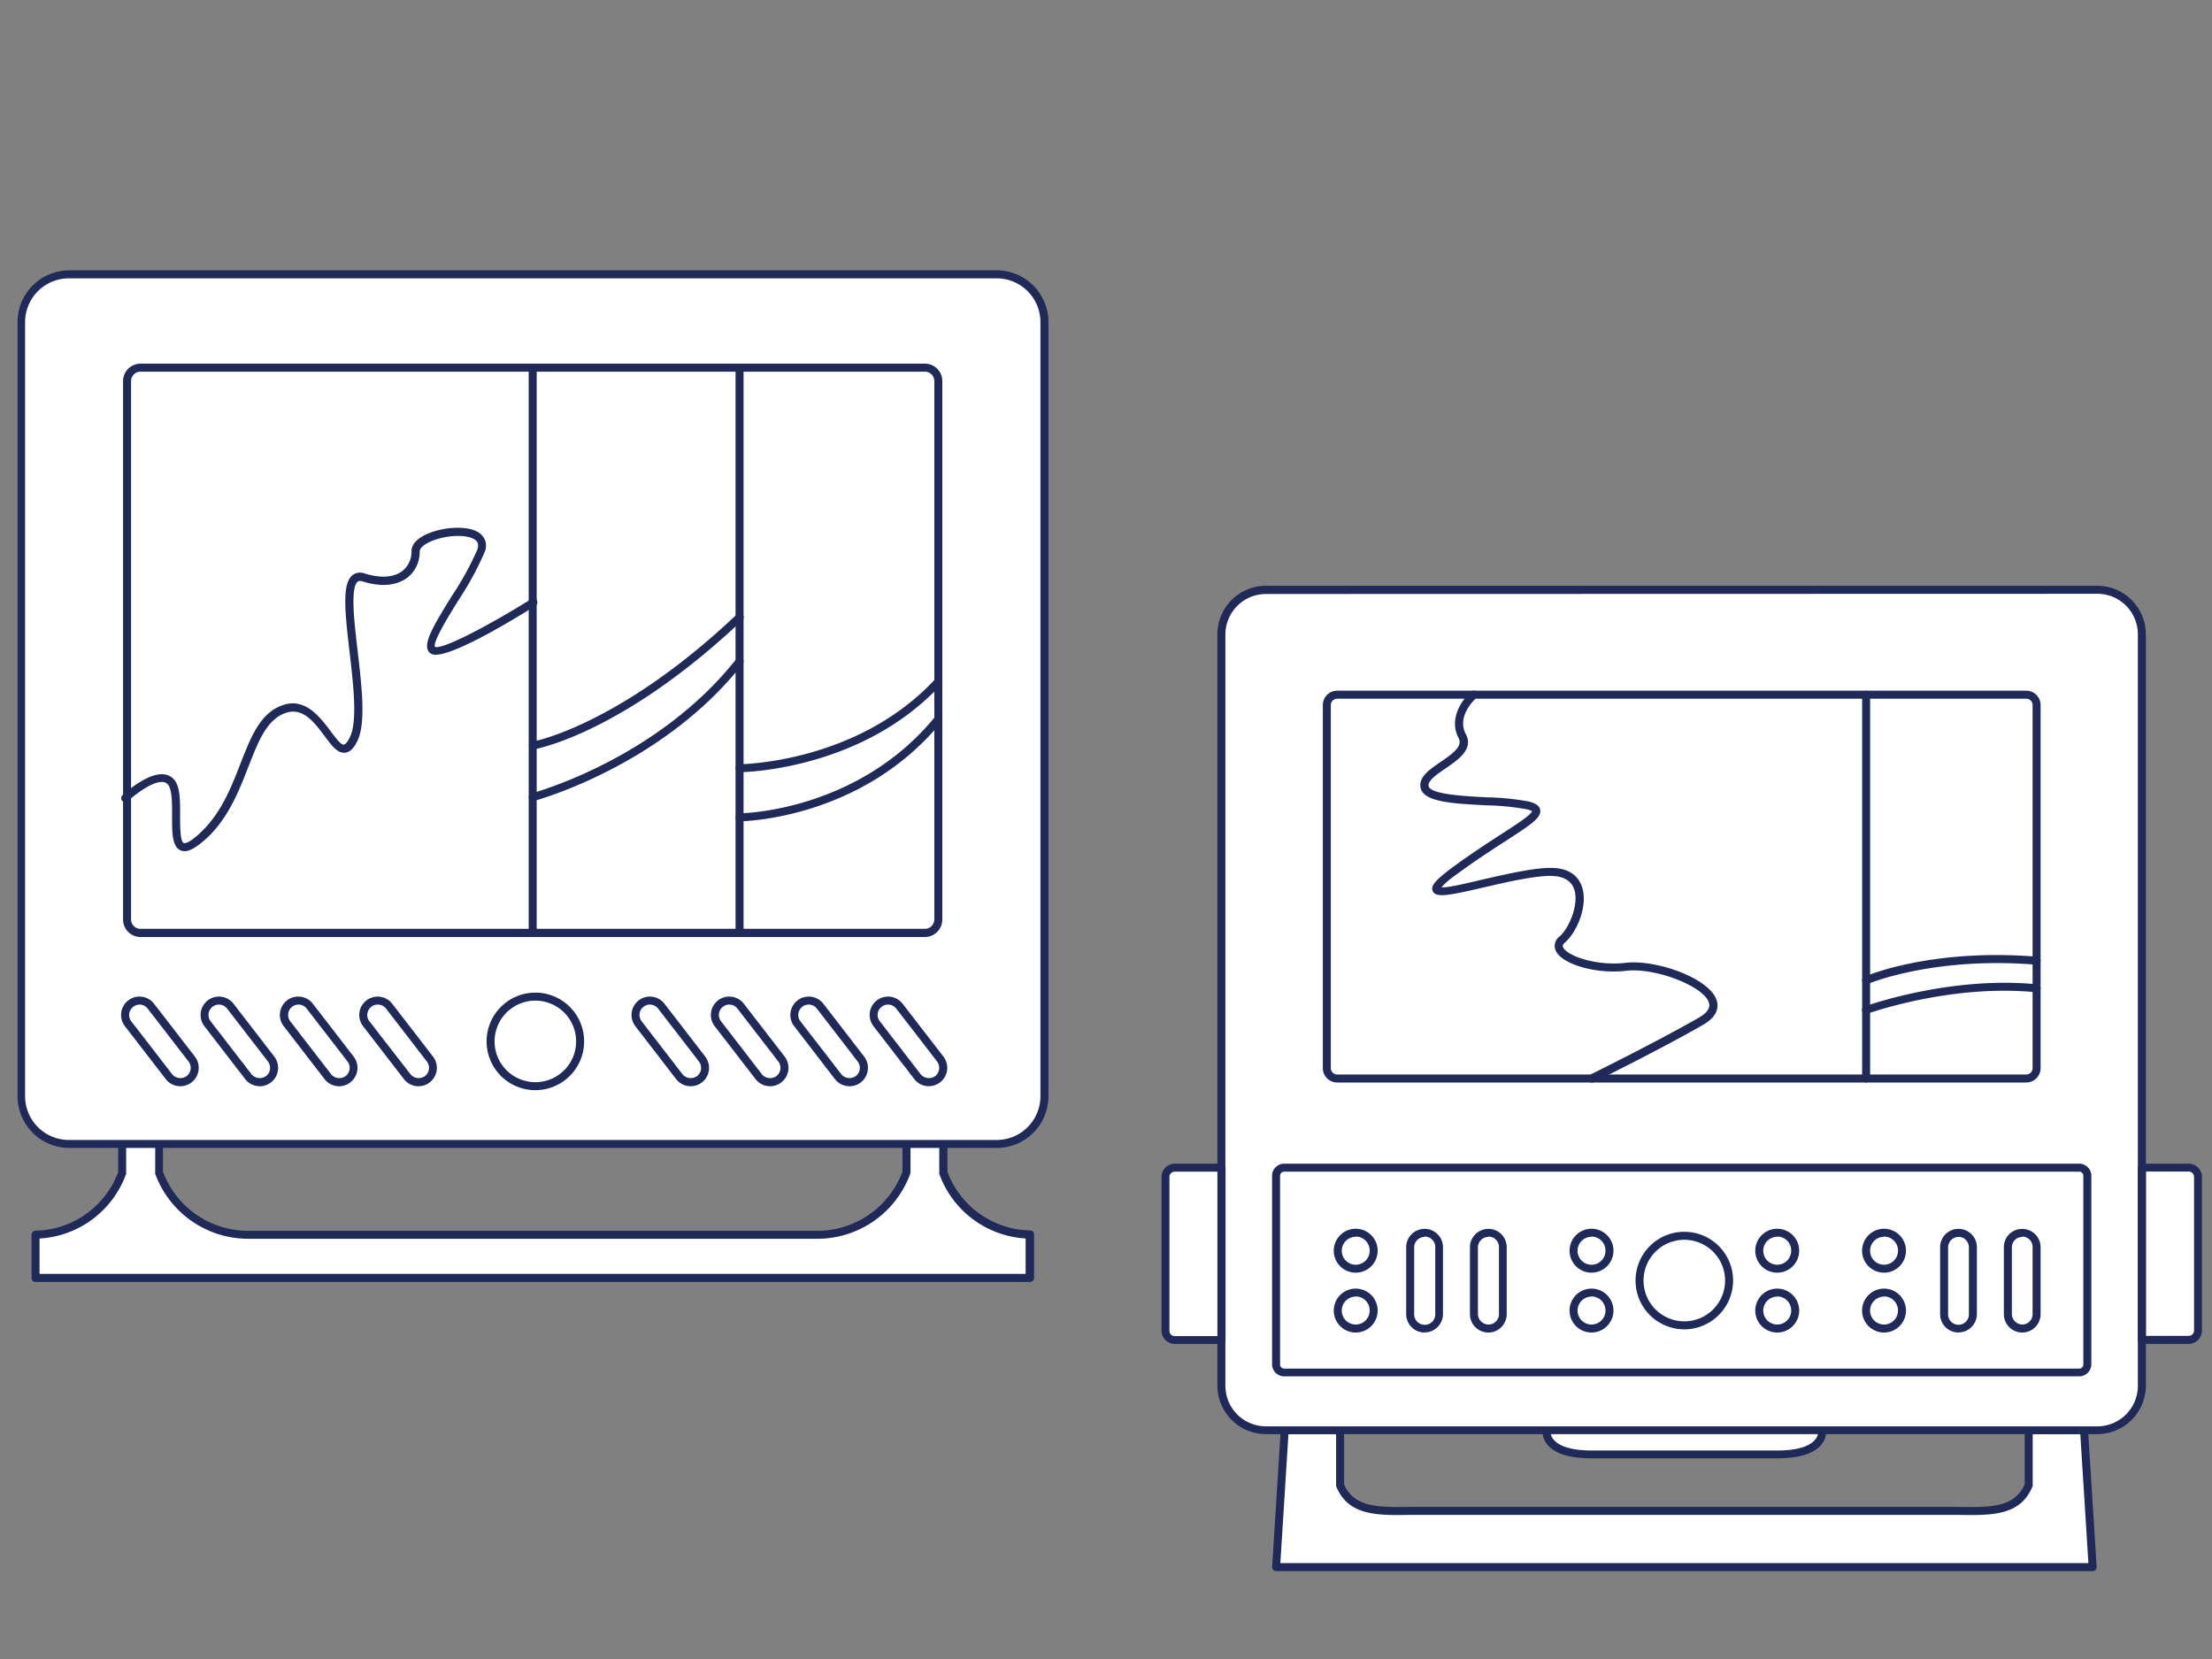 <svg xmlns="http://www.w3.org/2000/svg" viewBox="0 0 415 311.25">
  <rect x="0" y="0" width="415" height="311.25" fill="#808080" stroke="none"/>
  <defs>
    <style>
      .cls-1 {
        fill: #fff;
      }

      .cls-2 {
        fill: #1f2a58;
      }

      .cls-3 {
        fill: none;
      }
    </style>
  </defs>
  <g id="レイヤー_2" data-name="レイヤー 2">
    <g>
      <g>
        <g>
          <path class="cls-1" d="M177,220v-13.8h-6.9V220a17.75,17.75,0,0,1-16.67,11.69H46.5A17.75,17.75,0,0,1,29.83,220v-13.8H22.92V220A17.74,17.74,0,0,1,6.67,231.64v8.12H193.21v-8.12A17.75,17.75,0,0,1,177,220Z"/>
          <path class="cls-2" d="M193.21,240.51H6.67a.76.76,0,0,1-.75-.75v-8.12a.76.76,0,0,1,.73-.75,16.87,16.87,0,0,0,15.52-11V206.18a.76.76,0,0,1,.75-.75h6.91a.76.76,0,0,1,.75.75v13.66A17.05,17.05,0,0,0,46.5,230.92H153.39a17.07,17.07,0,0,0,15.92-11.08V206.18a.75.75,0,0,1,.75-.75H177a.75.75,0,0,1,.75.75v13.66a16.88,16.88,0,0,0,15.52,11,.75.75,0,0,1,.73.75v8.12A.75.75,0,0,1,193.21,240.51ZM7.42,239h185v-6.65a18.35,18.35,0,0,1-16.2-12.13.74.74,0,0,1,0-.25v-13h-5.4v13a.74.74,0,0,1-.05.25,18.55,18.55,0,0,1-17.37,12.19H46.5a18.57,18.57,0,0,1-17.38-12.19.73.73,0,0,1,0-.25v-13H23.67v13a.73.73,0,0,1,0,.25A18.38,18.38,0,0,1,7.42,232.36Z"/>
        </g>
        <g>
          <rect class="cls-1" x="3.96" y="51.47" width="191.96" height="163.15" rx="8.96"/>
          <path class="cls-2" d="M187,215.37h-174a9.72,9.72,0,0,1-9.71-9.7V60.43a9.72,9.72,0,0,1,9.71-9.71H187a9.71,9.71,0,0,1,9.7,9.71V205.67A9.71,9.71,0,0,1,187,215.37ZM12.92,52.22a8.22,8.22,0,0,0-8.21,8.21V205.67a8.21,8.21,0,0,0,8.21,8.2H187a8.21,8.21,0,0,0,8.2-8.2V60.43a8.21,8.21,0,0,0-8.2-8.21Z"/>
        </g>
        <g>
          <rect class="cls-1" x="23.84" y="68.98" width="152.2" height="106.06" rx="2.51"/>
          <path class="cls-2" d="M173.53,175.79H26.36a3.27,3.27,0,0,1-3.27-3.26V71.5a3.27,3.27,0,0,1,3.27-3.27H173.53a3.26,3.26,0,0,1,3.26,3.27v101A3.26,3.26,0,0,1,173.53,175.79ZM26.36,69.73a1.77,1.77,0,0,0-1.77,1.77v101a1.77,1.77,0,0,0,1.77,1.76H173.53a1.76,1.76,0,0,0,1.76-1.76V71.5a1.76,1.76,0,0,0-1.76-1.77Z"/>
        </g>
        <g>
          <g>
            <circle class="cls-1" cx="100.44" cy="195.38" r="8.4"/>
            <path class="cls-2" d="M100.44,204.53a9.15,9.15,0,1,1,9.15-9.15A9.16,9.16,0,0,1,100.44,204.53Zm0-16.8a7.65,7.65,0,1,0,7.65,7.65A7.66,7.66,0,0,0,100.44,187.73Z"/>
          </g>
          <g>
            <path class="cls-1" d="M80.65,198.69,73,188.77a2.7,2.7,0,0,0-4.27,3.3L76.37,202a2.72,2.72,0,0,0,2.14,1,2.68,2.68,0,0,0,1.65-.56A2.71,2.71,0,0,0,80.65,198.69Z"/>
            <path class="cls-2" d="M78.51,203.79a3.43,3.43,0,0,1-2.73-1.34l-7.66-9.92a3.45,3.45,0,0,1,.63-4.84,3.45,3.45,0,0,1,4.83.62l7.66,9.92h0a3.45,3.45,0,0,1-2.73,5.56Zm-7.66-15.32a1.93,1.93,0,0,0-1.19.41,2,2,0,0,0-.74,1.29,1.91,1.91,0,0,0,.39,1.44L77,201.53a2,2,0,0,0,2.73.35,1.88,1.88,0,0,0,.74-1.29,1.91,1.91,0,0,0-.39-1.44l-7.65-9.92a1.93,1.93,0,0,0-1.3-.74Z"/>
          </g>
          <g>
            <path class="cls-1" d="M65.75,198.69l-7.65-9.92a2.7,2.7,0,0,0-4.28,3.3L61.48,202a2.69,2.69,0,0,0,2.14,1,2.69,2.69,0,0,0,2.13-4.35Z"/>
            <path class="cls-2" d="M63.62,203.79a3.42,3.42,0,0,1-2.73-1.34l-7.66-9.92a3.45,3.45,0,0,1,5.46-4.22l7.66,9.92a3.45,3.45,0,0,1-.63,4.84A3.38,3.38,0,0,1,63.62,203.79ZM56,188.47a1.95,1.95,0,0,0-1.54,3.14l7.65,9.92a2,2,0,0,0,2.74.35,1.95,1.95,0,0,0,.35-2.73h0l-7.66-9.92a1.9,1.9,0,0,0-1.29-.74Z"/>
          </g>
          <g>
            <path class="cls-1" d="M50.86,198.69l-7.66-9.92a2.7,2.7,0,0,0-4.27,3.3L46.59,202a2.7,2.7,0,1,0,4.27-3.3Z"/>
            <path class="cls-2" d="M48.72,203.79A3.44,3.44,0,0,1,46,202.45l-7.65-9.92a3.46,3.46,0,0,1,.62-4.84,3.43,3.43,0,0,1,2.55-.69,3.49,3.49,0,0,1,2.29,1.31l7.65,9.92h0a3.46,3.46,0,0,1-.62,4.84A3.43,3.43,0,0,1,48.72,203.79Zm-7.66-15.32a1.88,1.88,0,0,0-1.18.41,1.94,1.94,0,0,0-.75,1.29,2,2,0,0,0,.39,1.44l7.66,9.92a2,2,0,0,0,2.73.35,1.9,1.9,0,0,0,.75-1.29,2,2,0,0,0-.39-1.44l-7.66-9.92a1.93,1.93,0,0,0-1.29-.74Z"/>
          </g>
          <g>
            <path class="cls-1" d="M36,198.69l-7.66-9.92a2.7,2.7,0,0,0-4.27,3.3L31.69,202a2.7,2.7,0,0,0,4.28-3.3Z"/>
            <path class="cls-2" d="M33.83,203.79a3.43,3.43,0,0,1-2.73-1.34l-7.66-9.92a3.45,3.45,0,0,1,5.46-4.22l7.66,9.92h0a3.45,3.45,0,0,1-2.73,5.56Zm-7.66-15.32a2,2,0,0,0-1.93,1.7,1.91,1.91,0,0,0,.39,1.44l7.66,9.92a2,2,0,0,0,2.73.35,1.88,1.88,0,0,0,.74-1.29,1.91,1.91,0,0,0-.39-1.44l-7.66-9.92a1.88,1.88,0,0,0-1.29-.74Z"/>
          </g>
          <g>
            <path class="cls-1" d="M176.4,198.69l-7.65-9.92a2.7,2.7,0,0,0-4.28,3.3l7.66,9.92a2.7,2.7,0,1,0,4.27-3.3Z"/>
            <path class="cls-2" d="M174.27,203.79a3.42,3.42,0,0,1-2.73-1.34l-7.66-9.92a3.43,3.43,0,0,1-.69-2.55,3.39,3.39,0,0,1,1.31-2.29,3.46,3.46,0,0,1,4.84.62l7.66,9.92h0a3.48,3.48,0,0,1,.69,2.55,3.46,3.46,0,0,1-3.42,3Zm-7.66-15.32a1.91,1.91,0,0,0-1.19.41,1.92,1.92,0,0,0-.35,2.73l7.65,9.92a2,2,0,0,0,2.74.35,1.95,1.95,0,0,0,.35-2.73l-7.66-9.92a1.93,1.93,0,0,0-1.29-.74Z"/>
          </g>
          <g>
            <path class="cls-1" d="M161.51,198.69l-7.66-9.92a2.7,2.7,0,0,0-4.27,3.3l7.65,9.92a2.72,2.72,0,0,0,2.14,1,2.68,2.68,0,0,0,1.65-.56A2.71,2.71,0,0,0,161.51,198.69Z"/>
            <path class="cls-2" d="M159.37,203.79a3.43,3.43,0,0,1-2.73-1.34L149,192.53a3.45,3.45,0,0,1,.63-4.84,3.43,3.43,0,0,1,2.55-.69,3.49,3.49,0,0,1,2.29,1.31l7.65,9.92h0a3.46,3.46,0,0,1-.62,4.84A3.43,3.43,0,0,1,159.37,203.79Zm-7.66-15.32a1.93,1.93,0,0,0-1.19.41,2,2,0,0,0-.74,1.29,1.91,1.91,0,0,0,.39,1.44l7.66,9.92a2,2,0,0,0,2.73.35,1.88,1.88,0,0,0,.74-1.29,1.91,1.91,0,0,0-.39-1.44l-7.65-9.92a1.93,1.93,0,0,0-1.3-.74Z"/>
          </g>
          <g>
            <path class="cls-1" d="M146.61,198.69,139,188.77a2.7,2.7,0,0,0-4.28,3.3l7.66,9.92a2.7,2.7,0,1,0,4.27-3.3Z"/>
            <path class="cls-2" d="M144.48,203.79a3.42,3.42,0,0,1-2.73-1.34l-7.66-9.92a3.45,3.45,0,0,1,5.46-4.22l7.66,9.92h0a3.45,3.45,0,0,1-.63,4.84A3.38,3.38,0,0,1,144.48,203.79Zm-7.66-15.32a1.95,1.95,0,0,0-1.54,3.14l7.65,9.92a2,2,0,0,0,2.74.35,1.95,1.95,0,0,0,.35-2.73l-7.66-9.92a1.9,1.9,0,0,0-1.29-.74Z"/>
          </g>
          <g>
            <path class="cls-1" d="M131.72,198.69l-7.66-9.92a2.7,2.7,0,0,0-4.27,3.3l7.66,9.92a2.7,2.7,0,1,0,4.27-3.3Z"/>
            <path class="cls-2" d="M129.58,203.79a3.44,3.44,0,0,1-2.73-1.34l-7.65-9.92a3.46,3.46,0,0,1,.62-4.84,3.43,3.43,0,0,1,2.55-.69,3.49,3.49,0,0,1,2.29,1.31l7.65,9.92h0a3.46,3.46,0,0,1-.62,4.84A3.43,3.43,0,0,1,129.58,203.79Zm-7.66-15.32a1.9,1.9,0,0,0-1.18.41,1.94,1.94,0,0,0-.75,1.29,2,2,0,0,0,.39,1.44l7.66,9.92a2,2,0,0,0,2.73.35,1.9,1.9,0,0,0,.75-1.29,2,2,0,0,0-.39-1.44l-7.66-9.92a1.93,1.93,0,0,0-1.29-.74Z"/>
          </g>
        </g>
        <path class="cls-2" d="M138.76,175.79A.74.74,0,0,1,138,175V69a.75.75,0,0,1,1.5,0V175A.75.75,0,0,1,138.76,175.79Z"/>
        <path class="cls-2" d="M99.94,175.79a.75.75,0,0,1-.75-.75V69a.75.75,0,0,1,1.5,0V175A.74.74,0,0,1,99.94,175.79Z"/>
        <g>
          <path class="cls-1" d="M23.47,149.73s6.79-6.29,8.88-2.62-2.11,17.28,6,9.42,7.55-21,14.89-23.48,9.69,12.6,13.06,5.55-4.73-32.27,1.83-30.25,9.77-1.18,9.77-4.91,14.38-5.86,12.25,0-11.43,17.3-9,18.57,18.73-9,18.73-9"/>
          <path class="cls-2" d="M34.62,159.69a1.8,1.8,0,0,1-.73-.15c-1.63-.7-1.62-3.39-1.6-6.52,0-2.1,0-4.48-.59-5.54a1.37,1.37,0,0,0-1-.75c-2-.32-5.5,2.46-6.68,3.55a.76.76,0,0,1-1.06,0,.77.77,0,0,1,0-1.07c.49-.45,4.87-4.39,7.93-3.92A2.87,2.87,0,0,1,33,146.74c.81,1.41.8,3.89.79,6.29,0,1.92,0,4.82.68,5.13.14.05.92.21,3.37-2.17,3.72-3.59,5.6-8.42,7.26-12.69,2-5.11,3.71-9.52,7.92-11s7,2.2,9,4.87c.86,1.15,1.93,2.61,2.49,2.53.12,0,.54-.15,1.17-1.47,1.41-3,.61-9.86-.1-15.94-.92-7.86-1.38-12.76.53-14.36a2.33,2.33,0,0,1,2.3-.34c3.77,1.16,5.89.41,7-.41a4.55,4.55,0,0,0,1.79-3.78c0-1.25,1.07-2.41,3-3.25,3.23-1.39,8.17-1.68,10.08.13a2.91,2.91,0,0,1,.61,3.38A58,58,0,0,1,86,112.63c-1.82,2.94-4.87,7.86-4.39,8.73,1.34.6,10.38-4.17,18-8.94a.75.75,0,1,1,.8,1.26c-3.9,2.46-16.83,10.36-19.47,9a1.43,1.43,0,0,1-.75-.94c-.46-1.65,1.43-4.84,4.56-9.9a56.73,56.73,0,0,0,4.78-8.66c.38-1,.05-1.5-.23-1.77-1.28-1.21-5.47-1.13-8.45.16-1.3.56-2.11,1.28-2.11,1.87a6.11,6.11,0,0,1-2.4,5c-1.39,1-4,2-8.34.63-.6-.18-.82,0-.9.07-1.39,1.15-.65,7.46,0,13,.77,6.59,1.56,13.41,0,16.77-.44.94-1.17,2.19-2.37,2.31-1.4.13-2.48-1.3-3.84-3.13-1.9-2.55-4.06-5.45-7.28-4.34-3.55,1.21-5.15,5.33-7,10.09-1.72,4.41-3.66,9.4-7.61,13.22C37.05,158.85,35.7,159.69,34.62,159.69Z"/>
        </g>
        <g>
          <path class="cls-1" d="M99.94,139.89s16.3-2.8,38.82-24.09"/>
          <path class="cls-2" d="M99.94,140.64a.75.75,0,0,1-.13-1.48c.17,0,16.38-3,38.43-23.9a.75.75,0,0,1,1.06,0,.74.74,0,0,1,0,1.06c-22.42,21.2-38.53,24.17-39.2,24.28Z"/>
        </g>
        <g>
          <path class="cls-1" d="M99.94,149.56s23.59-6.16,38.82-25.49"/>
          <path class="cls-2" d="M99.94,150.31a.75.75,0,0,1-.19-1.47c.24-.07,23.53-6.34,38.42-25.24a.75.75,0,0,1,1.18.93c-15.21,19.31-39,25.69-39.22,25.76Z"/>
        </g>
        <g>
          <path class="cls-1" d="M138.76,144.13s22.24,0,37.28-16.28"/>
          <path class="cls-2" d="M138.76,144.88a.75.75,0,0,1,0-1.5c.22,0,22.1-.2,36.73-16a.74.74,0,0,1,1.06,0,.75.75,0,0,1,0,1.06C161.5,144.69,139,144.88,138.76,144.88Z"/>
        </g>
        <g>
          <path class="cls-1" d="M138.76,153.34s22.24,0,37.28-18.42"/>
          <path class="cls-2" d="M138.76,154.09a.75.75,0,0,1,0-1.5c.22,0,22.07-.23,36.7-18.14a.75.75,0,1,1,1.16,1C161.53,153.88,139,154.09,138.76,154.09Z"/>
        </g>
      </g>
      <g>
        <g>
          <g>
            <path class="cls-1" d="M316,294h76.6L391,268.31H380.61v10.33c-2.38,5.73-8.61,4.79-15.95,4.79h-97.3c-7.34,0-13.57.94-15.94-4.79V268.31H241L239.41,294Z"/>
            <path class="cls-2" d="M392.61,294.76H239.41a.75.75,0,0,1-.54-.24.69.69,0,0,1-.2-.56l1.61-25.7a.74.74,0,0,1,.75-.7h10.39a.75.75,0,0,1,.75.75v10.18c1.91,4.39,6.57,4.31,12.45,4.22.89,0,1.81,0,2.74,0h97.3c.93,0,1.85,0,2.74,0,5.88.1,10.54.17,12.46-4.22V268.31a.74.74,0,0,1,.75-.75H391a.74.74,0,0,1,.74.7l1.62,25.7a.75.75,0,0,1-.75.8Zm-152.4-1.5h151.6l-1.52-24.2h-8.93v9.58a.72.72,0,0,1-.06.29c-2.27,5.47-7.67,5.39-13.92,5.28-.89,0-1.8,0-2.72,0h-97.3c-.92,0-1.83,0-2.71,0-6.25.11-11.66.19-13.93-5.28a.71.71,0,0,1-.05-.29v-9.58h-8.94Z"/>
          </g>
          <g>
            <path class="cls-1" d="M341.85,268.31s.83,4.54-8.42,4.54H298.59c-9.25,0-8.42-4.54-8.42-4.54"/>
            <path class="cls-2" d="M333.43,273.6H298.59c-4.07,0-6.85-.86-8.26-2.54a3.78,3.78,0,0,1-.9-2.89.75.75,0,0,1,1.48.27,2.26,2.26,0,0,0,.61,1.69c.77.9,2.62,2,7.07,2h34.84c4.45,0,6.31-1.07,7.08-2a2.24,2.24,0,0,0,.6-1.7.76.76,0,0,1,.62-.86.75.75,0,0,1,.86.6,3.74,3.74,0,0,1-.9,2.89C340.28,272.74,337.5,273.6,333.43,273.6Z"/>
          </g>
          <g>
            <rect class="cls-1" x="229.18" y="110.69" width="172.67" height="157.62" rx="8.35"/>
            <path class="cls-2" d="M393.5,269.06h-156a9.11,9.11,0,0,1-9.1-9.1V119a9.11,9.11,0,0,1,9.1-9.1h156a9.11,9.11,0,0,1,9.09,9.1V260A9.11,9.11,0,0,1,393.5,269.06Zm-156-157.62a7.61,7.61,0,0,0-7.6,7.6V260a7.61,7.61,0,0,0,7.6,7.6h156a7.6,7.6,0,0,0,7.59-7.6V119a7.6,7.6,0,0,0-7.59-7.6Z"/>
          </g>
          <g>
            <rect class="cls-1" x="248.93" y="130.33" width="133.16" height="72" rx="1.94"/>
            <path class="cls-2" d="M380.15,203.09H250.87a2.7,2.7,0,0,1-2.69-2.69V132.27a2.7,2.7,0,0,1,2.69-2.69H380.15a2.69,2.69,0,0,1,2.69,2.69V200.4A2.69,2.69,0,0,1,380.15,203.09Zm-129.28-72a1.19,1.19,0,0,0-1.19,1.19V200.4a1.19,1.19,0,0,0,1.19,1.19H380.15a1.19,1.19,0,0,0,1.19-1.19V132.27a1.19,1.19,0,0,0-1.19-1.19Z"/>
          </g>
          <g>
            <rect class="cls-1" x="239.41" y="219.07" width="152.2" height="38.39" rx="1.51"/>
            <path class="cls-2" d="M390.1,258.22H240.93a2.27,2.27,0,0,1-2.27-2.27V220.59a2.27,2.27,0,0,1,2.27-2.27H390.1a2.27,2.27,0,0,1,2.26,2.27V256A2.27,2.27,0,0,1,390.1,258.22Zm-149.17-38.4a.76.76,0,0,0-.77.77V256a.77.77,0,0,0,.77.77H390.1a.77.77,0,0,0,.76-.77V220.59a.76.76,0,0,0-.76-.77Z"/>
          </g>
          <g>
            <g>
              <circle class="cls-1" cx="316.01" cy="240.25" r="8.4"/>
              <path class="cls-2" d="M316,249.4a9.15,9.15,0,1,1,9.15-9.15A9.16,9.16,0,0,1,316,249.4Zm0-16.8a7.65,7.65,0,1,0,7.65,7.65A7.66,7.66,0,0,0,316,232.6Z"/>
            </g>
            <g>
              <circle class="cls-1" cx="333.43" cy="234.65" r="3.37"/>
              <path class="cls-2" d="M333.43,238.77a4.12,4.12,0,1,1,4.12-4.12A4.12,4.12,0,0,1,333.43,238.77Zm0-6.73a2.62,2.62,0,1,0,2.62,2.61A2.61,2.61,0,0,0,333.43,232Z"/>
            </g>
            <g>
              <circle class="cls-1" cx="333.43" cy="245.85" r="3.37"/>
              <path class="cls-2" d="M333.43,250a4.12,4.12,0,1,1,4.12-4.12A4.12,4.12,0,0,1,333.43,250Zm0-6.74a2.62,2.62,0,1,0,2.62,2.62A2.62,2.62,0,0,0,333.43,243.23Z"/>
            </g>
            <g>
              <circle class="cls-1" cx="254.35" cy="234.65" r="3.37"/>
              <path class="cls-2" d="M254.35,238.77a4.12,4.12,0,1,1,4.12-4.12A4.12,4.12,0,0,1,254.35,238.77Zm0-6.73a2.62,2.62,0,1,0,2.62,2.61A2.61,2.61,0,0,0,254.35,232Z"/>
            </g>
            <g>
              <circle class="cls-1" cx="254.35" cy="245.85" r="3.37"/>
              <path class="cls-2" d="M254.35,250a4.12,4.12,0,1,1,4.12-4.12A4.12,4.12,0,0,1,254.35,250Zm0-6.74a2.62,2.62,0,1,0,2.62,2.62A2.62,2.62,0,0,0,254.35,243.23Z"/>
            </g>
            <g>
              <circle class="cls-1" cx="298.59" cy="234.65" r="3.37"/>
              <path class="cls-2" d="M298.59,238.77a4.12,4.12,0,1,1,4.12-4.12A4.13,4.13,0,0,1,298.59,238.77Zm0-6.73a2.62,2.62,0,1,0,2.62,2.61A2.62,2.62,0,0,0,298.59,232Z"/>
            </g>
            <g>
              <circle class="cls-1" cx="298.59" cy="245.85" r="3.37"/>
              <path class="cls-2" d="M298.59,250a4.12,4.12,0,1,1,4.12-4.12A4.13,4.13,0,0,1,298.59,250Zm0-6.74a2.62,2.62,0,1,0,2.62,2.62A2.63,2.63,0,0,0,298.59,243.23Z"/>
            </g>
            <g>
              <circle class="cls-1" cx="353.48" cy="234.65" r="3.37"/>
              <path class="cls-2" d="M353.48,238.77a4.12,4.12,0,1,1,4.11-4.12A4.13,4.13,0,0,1,353.48,238.77Zm0-6.73a2.62,2.62,0,1,0,2.61,2.61A2.61,2.61,0,0,0,353.48,232Z"/>
            </g>
            <g>
              <circle class="cls-1" cx="353.48" cy="245.85" r="3.37"/>
              <path class="cls-2" d="M353.48,250a4.12,4.12,0,1,1,4.11-4.12A4.13,4.13,0,0,1,353.48,250Zm0-6.74a2.62,2.62,0,1,0,2.61,2.62A2.62,2.62,0,0,0,353.48,243.23Z"/>
            </g>
            <g>
              <path class="cls-1" d="M376.69,234v12.53a2.7,2.7,0,0,0,5.4,0V234a2.7,2.7,0,0,0-5.4,0Z"/>
              <path class="cls-2" d="M379.4,250h0a3.45,3.45,0,0,1-3.45-3.45V234a3.42,3.42,0,0,1,1-2.44,3.45,3.45,0,0,1,2.44-1h0a3.48,3.48,0,0,1,2.11.71,3.45,3.45,0,0,1,1.34,2.74v12.53a3.45,3.45,0,0,1-1,2.44A3.41,3.41,0,0,1,379.4,250Zm0-17.93a1.94,1.94,0,0,0-1.38.57,2,2,0,0,0-.57,1.38h0v12.53a2,2,0,0,0,1.95,1.95h0a1.95,1.95,0,0,0,1.94-1.95V234a1.94,1.94,0,0,0-1.95-2Z"/>
            </g>
            <g>
              <path class="cls-1" d="M364.74,234v12.53a2.7,2.7,0,1,0,5.4,0V234a2.7,2.7,0,1,0-5.4,0Z"/>
              <path class="cls-2" d="M367.44,250h0a3.45,3.45,0,0,1-3.45-3.45V234a3.45,3.45,0,0,1,3.45-3.45h0a3.44,3.44,0,0,1,3.45,3.45v12.53a3.45,3.45,0,0,1-3.45,3.45Zm0-17.93a1.95,1.95,0,0,0-1.95,2h0v12.53a1.9,1.9,0,0,0,.57,1.37,2,2,0,0,0,1.38.58h0a1.95,1.95,0,0,0,1.95-1.95V234a2,2,0,0,0-.76-1.55,2,2,0,0,0-1.19-.4Z"/>
            </g>
            <g>
              <path class="cls-1" d="M276.52,234v12.53a2.7,2.7,0,1,0,5.4,0V234a2.7,2.7,0,1,0-5.4,0Z"/>
              <path class="cls-2" d="M279.23,250h0a3.45,3.45,0,0,1-3.45-3.45V234a3.47,3.47,0,0,1,3.45-3.45h0a3.48,3.48,0,0,1,2.11.71,3.45,3.45,0,0,1,1.34,2.74v12.53a3.45,3.45,0,0,1-1,2.44A3.41,3.41,0,0,1,279.23,250Zm0-17.93a1.9,1.9,0,0,0-1.37.57,2,2,0,0,0-.58,1.38v12.53a2,2,0,0,0,2,1.95h0a1.95,1.95,0,0,0,1.94-1.95V234a1.94,1.94,0,0,0-1.95-2Z"/>
            </g>
            <g>
              <path class="cls-1" d="M264.57,234v12.53a2.7,2.7,0,0,0,5.4,0V234a2.7,2.7,0,0,0-5.4,0Z"/>
              <path class="cls-2" d="M267.27,250h0a3.45,3.45,0,0,1-3.45-3.45V234a3.45,3.45,0,0,1,3.45-3.45h0a3.44,3.44,0,0,1,3.45,3.45v12.53a3.45,3.45,0,0,1-3.45,3.45Zm0-17.93a1.95,1.95,0,0,0-1.95,2v12.53a1.9,1.9,0,0,0,.57,1.37,2,2,0,0,0,1.38.58h0a1.95,1.95,0,0,0,2-1.95V234a1.94,1.94,0,0,0-2-2Z"/>
            </g>
          </g>
        </g>
        <g>
          <path class="cls-1" d="M401.84,219.07h8.78a1.73,1.73,0,0,1,1.73,1.73v28.85a1.73,1.73,0,0,1-1.73,1.73h-8.78a0,0,0,0,1,0,0V219.07A0,0,0,0,1,401.84,219.07Z"/>
          <path class="cls-2" d="M410.63,252.13h-8.79a.75.75,0,0,1-.75-.75V219.07a.76.76,0,0,1,.75-.75h8.79a2.49,2.49,0,0,1,2.48,2.48v28.85A2.49,2.49,0,0,1,410.63,252.13Zm-8-1.5h8a1,1,0,0,0,1-1V220.8a1,1,0,0,0-1-1h-8Z"/>
        </g>
        <g>
          <path class="cls-1" d="M218.67,219.07h8.78a1.73,1.73,0,0,1,1.73,1.73v28.85a1.73,1.73,0,0,1-1.73,1.73h-8.78a0,0,0,0,1,0,0V219.07A0,0,0,0,1,218.67,219.07Z" transform="translate(447.85 470.46) rotate(-180)"/>
          <path class="cls-2" d="M229.18,252.13H220.4a2.48,2.48,0,0,1-2.48-2.48V220.8a2.48,2.48,0,0,1,2.48-2.48h8.78a.76.76,0,0,1,.75.75v32.31A.75.75,0,0,1,229.18,252.13Zm-8.78-32.31a1,1,0,0,0-1,1v28.85a1,1,0,0,0,1,1h8V219.82Z"/>
        </g>
        <path class="cls-2" d="M350.11,203.09a.75.75,0,0,1-.75-.75v-72a.75.75,0,0,1,1.5,0v72A.76.76,0,0,1,350.11,203.09Z"/>
        <g>
          <path class="cls-1" d="M298.59,202.34s12.4-6.11,20.51-10.76-6.83-11.05-14.08-10.2-14.92-2.57-11.93-5.12,6.39-12.57-2.14-12.68-29.42,8.21-18.33,0,19.09-11.2,14-12.47-18.75-.16-19.37-3.49,9.18-5.47,7.05-9.52,2.2-7.77,2.2-7.77"/>
          <path class="cls-2" d="M298.59,203.09a.75.75,0,0,1-.33-1.43c.12-.06,12.48-6.15,20.46-10.73,2.38-1.37,2-2.49,1.88-2.86-1-3.08-10.15-6.58-15.49-5.94-5.66.66-12.1-1.19-13.25-3.81a2.18,2.18,0,0,1,.74-2.63c1.79-1.54,3.72-6.14,2.72-8.92-.58-1.59-2.05-2.41-4.38-2.44-3.16,0-8.08,1.12-12.44,2.13-6.85,1.6-9.11,2-9.7.74-.44-.95.44-2,3.37-4.22,3.62-2.68,6.88-4.79,9.51-6.49s5.61-3.62,5.76-4.31a4.37,4.37,0,0,0-1-.35,47.6,47.6,0,0,0-7.59-.74c-6.35-.33-11.83-.61-12.34-3.34-.37-2,1.75-3.43,3.81-4.83,2.52-1.72,4.12-3,3.32-4.47-1.91-3.62.72-7.27,2.38-8.69a.75.75,0,0,1,1,1.14c-.15.14-3.85,3.38-2,6.85,1.48,2.81-1.45,4.8-3.81,6.41-1.65,1.13-3.37,2.29-3.18,3.32.3,1.56,6.7,1.89,10.95,2.11a47.09,47.09,0,0,1,7.87.79c.83.21,1.95.6,2.11,1.58.24,1.48-1.85,2.83-6.43,5.79-2.61,1.69-5.86,3.79-9.44,6.43a15.54,15.54,0,0,0-2.66,2.29c1.29.1,4.84-.78,7.76-1.47,4.44-1,9.49-2.19,12.8-2.17,3.76,0,5.21,1.89,5.77,3.43,1.31,3.61-1,8.75-3.16,10.57-.53.45-.4.73-.34.89.71,1.61,6.23,3.56,11.71,2.92,5.75-.67,15.73,2.87,17.09,7,.4,1.22.28,3-2.56,4.64-8,4.61-20.43,10.72-20.55,10.78A.8.8,0,0,1,298.59,203.09Z"/>
        </g>
        <g>
          <path class="cls-1" d="M350.11,189.5s15.45-5.7,32-4.09"/>
          <path class="cls-2" d="M350.11,190.25a.75.75,0,0,1-.26-1.46c.15,0,15.8-5.74,32.32-4.12a.75.75,0,0,1,.67.82.73.73,0,0,1-.82.67c-16.16-1.59-31.5,4-31.65,4A.85.85,0,0,1,350.11,190.25Z"/>
        </g>
        <g>
          <path class="cls-1" d="M350.11,183.92s12.23-5.29,32-3.68"/>
          <path class="cls-2" d="M350.11,184.67a.75.75,0,0,1-.3-1.44c.51-.22,12.63-5.35,32.34-3.74a.76.76,0,0,1,.69.81.74.74,0,0,1-.81.69c-19.34-1.58-31.5,3.56-31.62,3.62A.8.8,0,0,1,350.11,184.67Z"/>
        </g>
      </g>
      <rect class="cls-3" width="415" height="311.25"/>
    </g>
  </g>
</svg>
